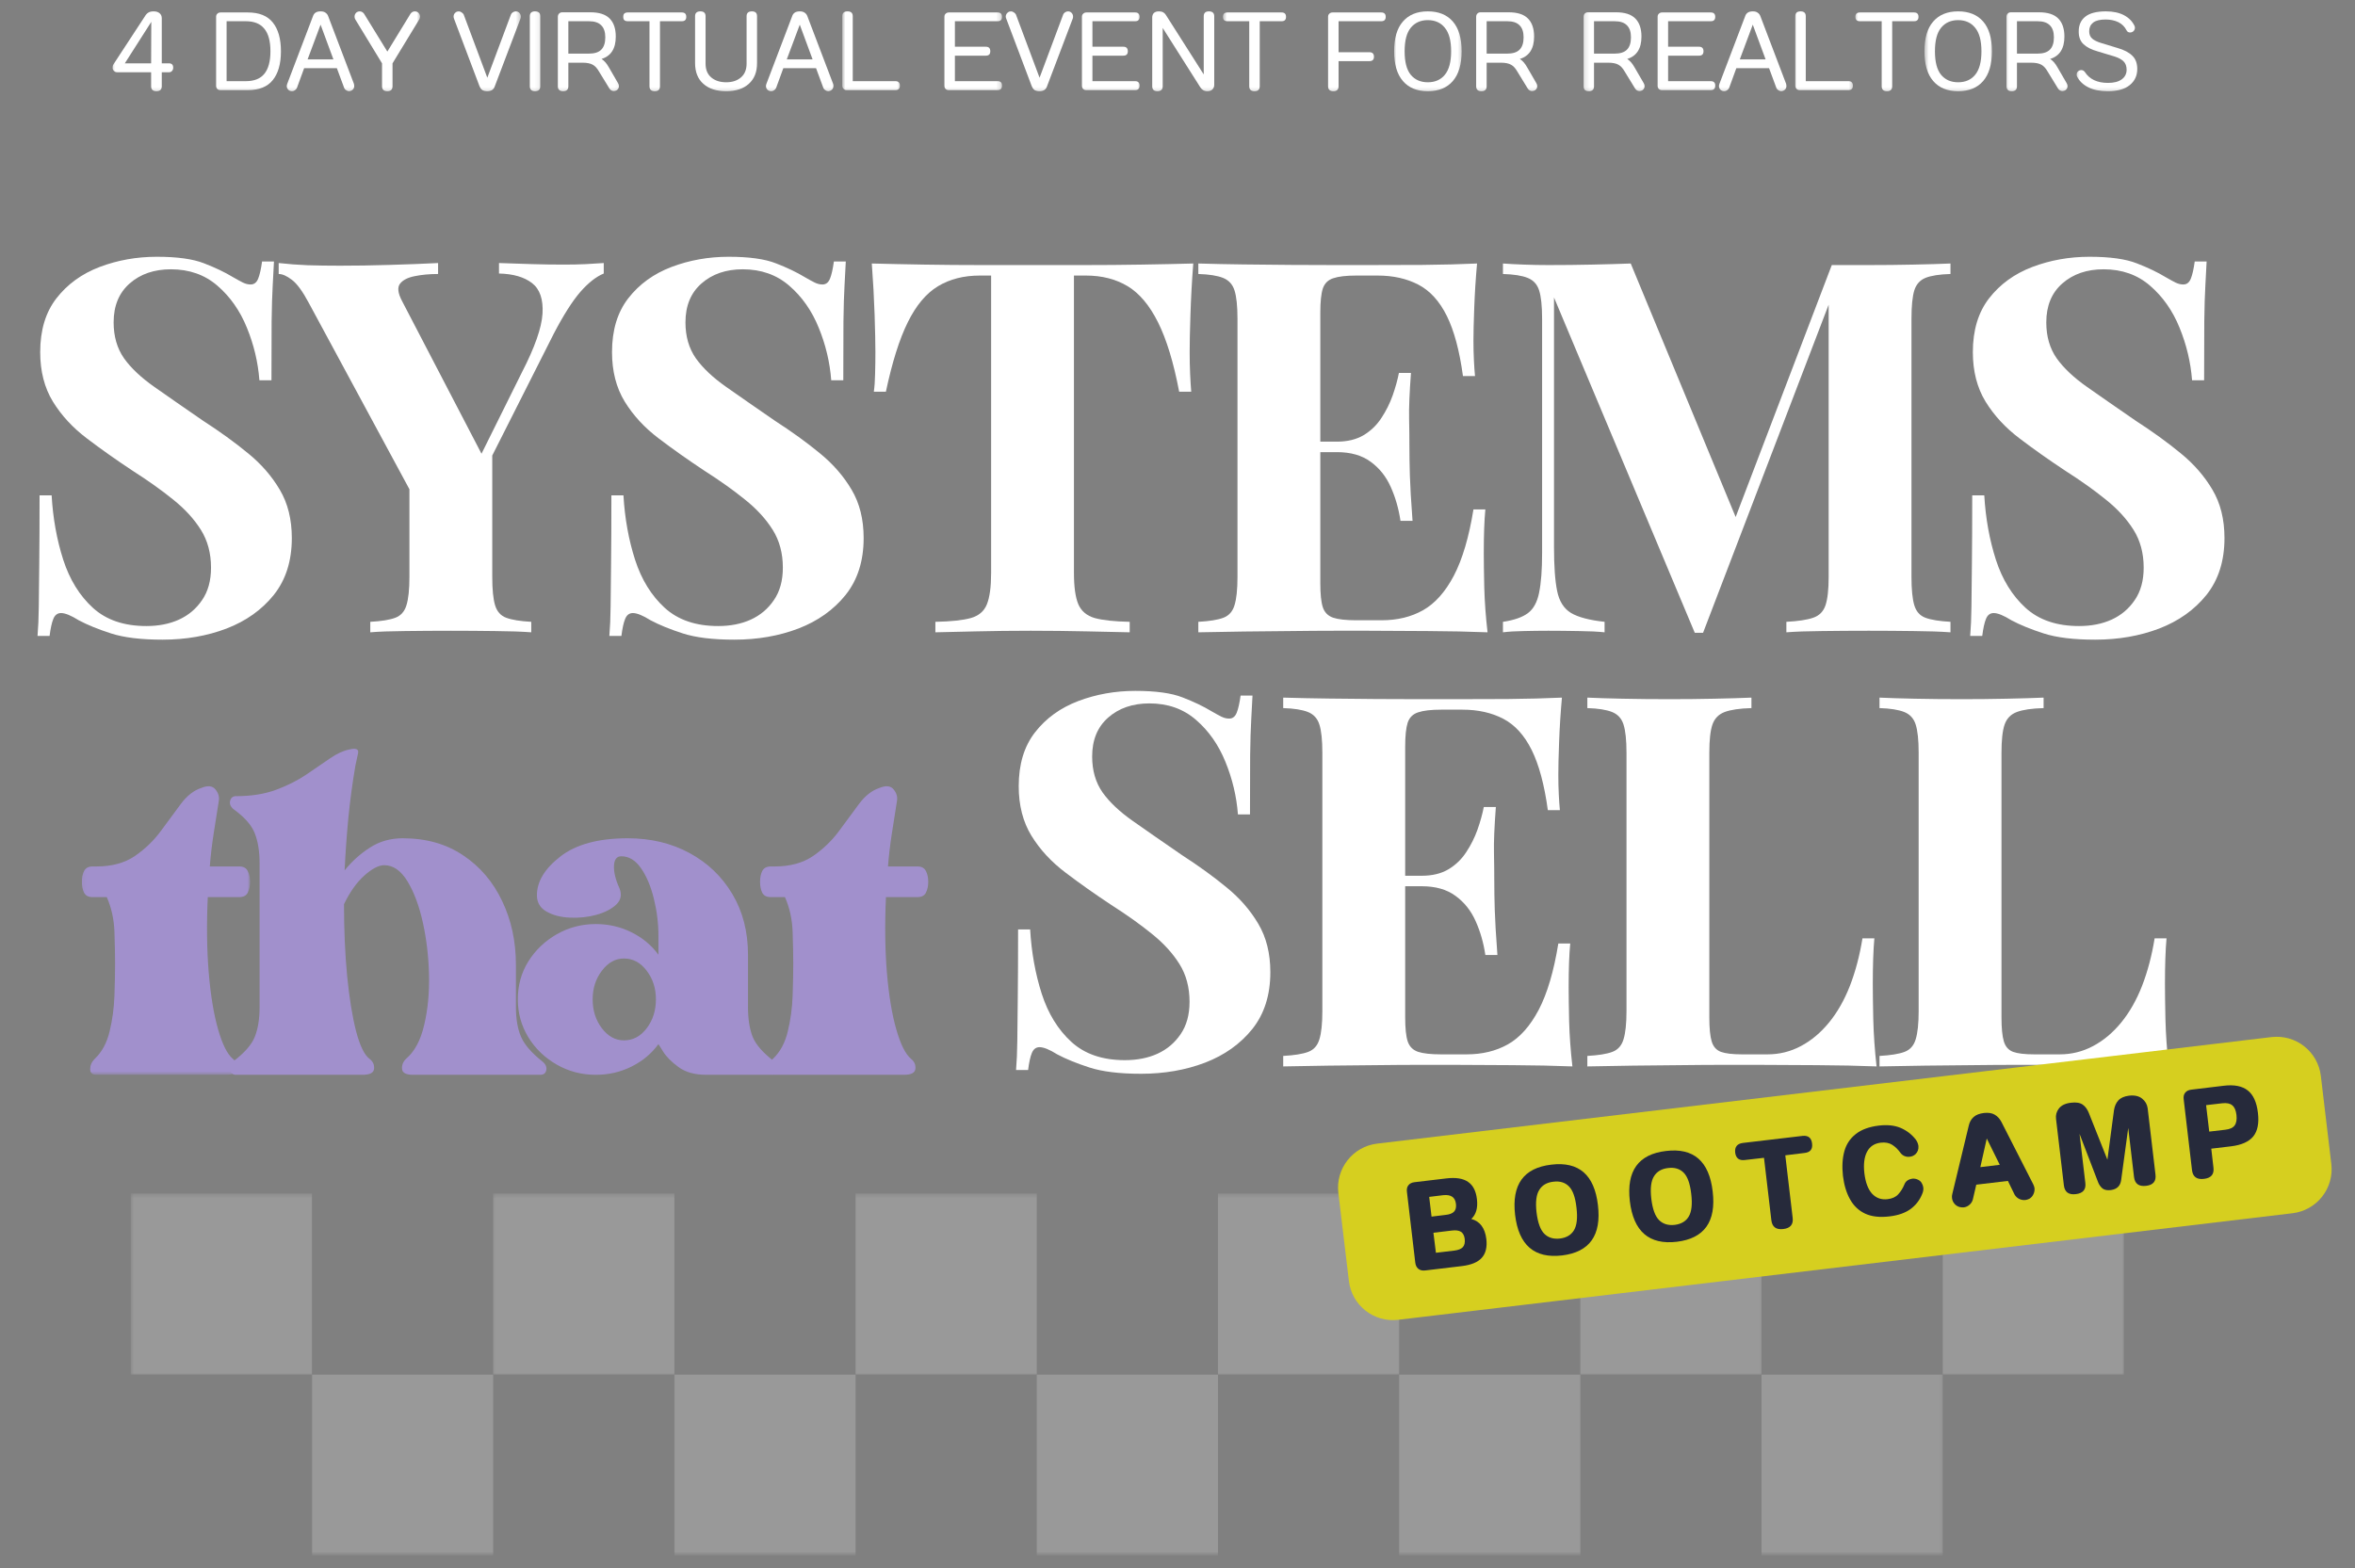 <svg xmlns="http://www.w3.org/2000/svg" width="500" height="333" viewBox="0 0 500 333" fill="none"><rect x="0" y="0" width="500" height="333" fill="#808080" stroke="none"/><g opacity="0.2"><mask id="mask0_20400_6518" style="mask-type:luminance" maskUnits="userSpaceOnUse" x="25" y="251" width="429" height="82"><path d="M453.193 251.681H25.533V332.532H453.193V251.681Z" fill="white"></path></mask><g mask="url(#mask0_20400_6518)"><mask id="mask1_20400_6518" style="mask-type:luminance" maskUnits="userSpaceOnUse" x="27" y="253" width="42" height="40"><path d="M27.662 253.46H68.088V292.107H27.662V253.46Z" fill="white"></path></mask><g mask="url(#mask1_20400_6518)"><path fill-rule="evenodd" clip-rule="evenodd" d="M27.762 253.46H66.234V291.932H27.762V253.46Z" fill="white"></path></g><mask id="mask2_20400_6518" style="mask-type:luminance" maskUnits="userSpaceOnUse" x="65" y="289" width="42" height="42"><path d="M65.959 289.979H106.384V330.055H65.959V289.979Z" fill="white"></path></mask><g mask="url(#mask2_20400_6518)"><path fill-rule="evenodd" clip-rule="evenodd" d="M66.232 291.932H104.705V330.405H66.232V291.932Z" fill="white"></path></g><mask id="mask3_20400_6518" style="mask-type:luminance" maskUnits="userSpaceOnUse" x="104" y="253" width="41" height="40"><path d="M104.256 253.46H144.681V292.107H104.256V253.46Z" fill="white"></path></mask><g mask="url(#mask3_20400_6518)"><path fill-rule="evenodd" clip-rule="evenodd" d="M104.707 253.46H143.179V291.932H104.707V253.46Z" fill="white"></path></g><mask id="mask4_20400_6518" style="mask-type:luminance" maskUnits="userSpaceOnUse" x="142" y="289" width="41" height="42"><path d="M142.555 289.979H182.98V330.055H142.555V289.979Z" fill="white"></path></mask><g mask="url(#mask4_20400_6518)"><path fill-rule="evenodd" clip-rule="evenodd" d="M143.178 291.932H181.65V330.405H143.178V291.932Z" fill="white"></path></g><mask id="mask5_20400_6518" style="mask-type:luminance" maskUnits="userSpaceOnUse" x="180" y="253" width="42" height="40"><path d="M180.854 253.46H221.279V292.107H180.854V253.46Z" fill="white"></path></mask><g mask="url(#mask5_20400_6518)"><path fill-rule="evenodd" clip-rule="evenodd" d="M181.648 253.46H220.121V291.932H181.648V253.46Z" fill="white"></path></g><mask id="mask6_20400_6518" style="mask-type:luminance" maskUnits="userSpaceOnUse" x="219" y="289" width="41" height="42"><path d="M219.148 289.979H259.574V330.055H219.148V289.979Z" fill="white"></path></mask><g mask="url(#mask6_20400_6518)"><path fill-rule="evenodd" clip-rule="evenodd" d="M220.113 291.932H258.586V330.405H220.113V291.932Z" fill="white"></path></g><mask id="mask7_20400_6518" style="mask-type:luminance" maskUnits="userSpaceOnUse" x="257" y="253" width="41" height="40"><path d="M257.447 253.46H297.873V292.107H257.447V253.46Z" fill="white"></path></mask><g mask="url(#mask7_20400_6518)"><path fill-rule="evenodd" clip-rule="evenodd" d="M258.586 253.46H297.058V291.932H258.586V253.46Z" fill="white"></path></g><mask id="mask8_20400_6518" style="mask-type:luminance" maskUnits="userSpaceOnUse" x="295" y="289" width="42" height="42"><path d="M295.746 289.979H336.172V330.055H295.746V289.979Z" fill="white"></path></mask><g mask="url(#mask8_20400_6518)"><path fill-rule="evenodd" clip-rule="evenodd" d="M297.057 291.932H335.529V330.405H297.057V291.932Z" fill="white"></path></g><mask id="mask9_20400_6518" style="mask-type:luminance" maskUnits="userSpaceOnUse" x="334" y="253" width="41" height="40"><path d="M334.043 253.46H374.468V292.107H334.043V253.46Z" fill="white"></path></mask><g mask="url(#mask9_20400_6518)"><path fill-rule="evenodd" clip-rule="evenodd" d="M335.531 253.46H374.004V291.932H335.531V253.46Z" fill="white"></path></g><mask id="mask10_20400_6518" style="mask-type:luminance" maskUnits="userSpaceOnUse" x="372" y="289" width="41" height="42"><path d="M372.342 289.979H412.767V330.055H372.342V289.979Z" fill="white"></path></mask><g mask="url(#mask10_20400_6518)"><path fill-rule="evenodd" clip-rule="evenodd" d="M374.002 291.932H412.474V330.405H374.002V291.932Z" fill="white"></path></g><mask id="mask11_20400_6518" style="mask-type:luminance" maskUnits="userSpaceOnUse" x="410" y="253" width="42" height="40"><path d="M410.639 253.46H451.064V292.107H410.639V253.46Z" fill="white"></path></mask><g mask="url(#mask11_20400_6518)"><path fill-rule="evenodd" clip-rule="evenodd" d="M412.475 253.46H450.947V291.932H412.475V253.46Z" fill="white"></path></g></g></g><mask id="mask12_20400_6518" style="mask-type:luminance" maskUnits="userSpaceOnUse" x="0" y="15" width="479" height="150"><path d="M478.723 15.511H0V164.447H478.723V15.511Z" fill="white"></path></mask><g mask="url(#mask12_20400_6518)"><path d="M33.301 54.531C37.64 54.531 40.989 54.997 43.341 55.928C45.71 56.842 47.746 57.814 49.458 58.853C50.339 59.368 51.054 59.751 51.586 60.017C52.134 60.283 52.683 60.416 53.215 60.416C53.946 60.416 54.478 60.008 54.81 59.185C55.143 58.371 55.417 57.149 55.642 55.529H58.168C58.102 56.925 58.01 58.612 57.902 60.582C57.786 62.535 57.711 65.095 57.669 68.261C57.645 71.436 57.636 75.6 57.636 80.761H55.076C54.786 76.93 53.896 73.206 52.417 69.591C50.954 65.984 48.868 63.009 46.167 60.681C43.482 58.354 40.191 57.191 36.293 57.191C32.744 57.191 29.827 58.188 27.55 60.183C25.264 62.178 24.126 64.937 24.126 68.461C24.126 71.436 24.857 73.971 26.32 76.074C27.799 78.16 29.96 80.196 32.803 82.191C35.637 84.186 39.086 86.579 43.142 89.372C46.682 91.657 49.857 93.951 52.65 96.253C55.459 98.539 57.711 101.124 59.398 103.999C61.102 106.858 61.958 110.283 61.958 114.272C61.958 119.126 60.678 123.148 58.135 126.34C55.583 129.515 52.234 131.892 48.095 133.487C43.973 135.058 39.435 135.848 34.498 135.848C29.927 135.848 26.287 135.399 23.561 134.518C20.834 133.637 18.549 132.706 16.712 131.725C15.091 130.711 13.836 130.196 12.956 130.196C12.199 130.196 11.659 130.612 11.326 131.426C10.994 132.224 10.728 133.437 10.529 135.05H7.969C8.118 133.28 8.21 131.218 8.235 128.866C8.276 126.523 8.31 123.447 8.334 119.658C8.376 115.851 8.401 111.031 8.401 105.196H10.961C11.243 110.075 12.066 114.629 13.421 118.86C14.792 123.098 16.895 126.506 19.737 129.099C22.572 131.675 26.353 132.955 31.074 132.955C33.667 132.955 35.969 132.507 37.989 131.592C40.025 130.662 41.662 129.282 42.909 127.437C44.172 125.6 44.804 123.306 44.804 120.555C44.804 117.48 44.081 114.796 42.643 112.51C41.197 110.208 39.235 108.072 36.759 106.094C34.298 104.099 31.448 102.071 28.215 100.01C24.732 97.708 21.483 95.414 18.474 93.128C15.457 90.851 13.039 88.233 11.227 85.283C9.432 82.34 8.534 78.833 8.534 74.777C8.534 70.123 9.681 66.317 11.991 63.341C14.319 60.349 17.377 58.138 21.167 56.692C24.973 55.254 29.021 54.531 33.301 54.531Z" fill="white"></path><path d="M128.184 55.861V58.088C126.563 58.753 124.901 60.066 123.197 62.011C121.51 63.964 119.623 66.931 117.546 70.921L96.668 112.277H91.448L65.584 64.371C64.254 61.87 63.041 60.216 61.961 59.418C60.897 58.603 59.966 58.188 59.168 58.188V55.861C61.163 56.085 63.199 56.243 65.285 56.326C67.388 56.393 69.69 56.426 72.2 56.426C75.458 56.426 78.957 56.376 82.705 56.26C86.47 56.152 89.903 56.019 93.011 55.861V58.188C91.166 58.188 89.504 58.346 88.024 58.653C86.562 58.944 85.531 59.476 84.933 60.249C84.334 61.03 84.475 62.26 85.365 63.939L102.851 97.55L99.427 102.004L110.797 79.099C113.54 73.78 115.002 69.616 115.185 66.599C115.36 63.565 114.62 61.404 112.958 60.116C111.296 58.836 108.952 58.155 105.943 58.088V55.861C108.445 55.927 110.805 56.01 113.024 56.094C115.235 56.16 117.487 56.193 119.773 56.193C121.385 56.193 122.915 56.16 124.361 56.094C125.799 56.01 127.07 55.927 128.184 55.861ZM104.514 94.79V122.55C104.514 125.209 104.713 127.204 105.112 128.534C105.511 129.863 106.292 130.753 107.472 131.193C108.669 131.642 110.44 131.925 112.792 132.058V134.285C110.797 134.135 108.237 134.044 105.112 134.019C101.987 133.978 98.87 133.953 95.77 133.953C92.313 133.953 89.03 133.978 85.93 134.019C82.822 134.044 80.386 134.135 78.616 134.285V132.058C80.985 131.925 82.755 131.642 83.935 131.193C85.107 130.753 85.897 129.863 86.296 128.534C86.711 127.204 86.927 125.209 86.927 122.55V99.877L96.535 106.758L104.514 94.79Z" fill="white"></path><path d="M154.707 54.531C159.046 54.531 162.395 54.997 164.747 55.928C167.116 56.842 169.152 57.814 170.864 58.853C171.745 59.368 172.46 59.751 172.992 60.017C173.541 60.283 174.089 60.416 174.621 60.416C175.352 60.416 175.884 60.008 176.217 59.185C176.549 58.371 176.823 57.149 177.048 55.529H179.574C179.508 56.925 179.417 58.612 179.308 60.582C179.192 62.535 179.117 65.095 179.076 68.261C179.051 71.436 179.043 75.6 179.043 80.761H176.483C176.192 76.93 175.303 73.206 173.823 69.591C172.36 65.984 170.274 63.009 167.573 60.681C164.889 58.354 161.597 57.191 157.699 57.191C154.151 57.191 151.233 58.188 148.956 60.183C146.671 62.178 145.532 64.937 145.532 68.461C145.532 71.436 146.263 73.971 147.726 76.074C149.205 78.16 151.366 80.196 154.209 82.191C157.043 84.186 160.492 86.579 164.548 89.372C168.088 91.657 171.263 93.951 174.056 96.253C176.865 98.539 179.117 101.124 180.805 103.999C182.508 106.858 183.364 110.283 183.364 114.272C183.364 119.126 182.084 123.148 179.541 126.34C176.99 129.515 173.64 131.892 169.501 133.487C165.379 135.058 160.841 135.848 155.904 135.848C151.333 135.848 147.693 135.399 144.967 134.518C142.241 133.637 139.955 132.706 138.118 131.725C136.498 130.711 135.243 130.196 134.362 130.196C133.605 130.196 133.065 130.612 132.733 131.426C132.4 132.224 132.134 133.437 131.935 135.05H129.375C129.525 133.28 129.616 131.218 129.641 128.866C129.683 126.523 129.716 123.447 129.741 119.658C129.782 115.851 129.807 111.031 129.807 105.196H132.367C132.65 110.075 133.472 114.629 134.827 118.86C136.198 123.098 138.301 126.506 141.144 129.099C143.978 131.675 147.759 132.955 152.48 132.955C155.073 132.955 157.375 132.507 159.395 131.592C161.431 130.662 163.068 129.282 164.315 127.437C165.578 125.6 166.21 123.306 166.21 120.555C166.21 117.48 165.487 114.796 164.049 112.51C162.603 110.208 160.642 108.072 158.165 106.094C155.705 104.099 152.854 102.071 149.621 100.01C146.139 97.708 142.889 95.414 139.88 93.128C136.863 90.851 134.445 88.233 132.633 85.283C130.838 82.34 129.94 78.833 129.94 74.777C129.94 70.123 131.087 66.317 133.398 63.341C135.725 60.349 138.783 58.138 142.573 56.692C146.38 55.254 150.427 54.531 154.707 54.531Z" fill="white"></path><path d="M253.347 55.96C253.056 59.734 252.857 63.357 252.749 66.832C252.632 70.289 252.582 72.94 252.582 74.777C252.582 76.398 252.616 77.952 252.682 79.431C252.749 80.894 252.823 82.149 252.915 83.188H250.355C249.175 76.988 247.679 72.076 245.867 68.46C244.072 64.853 241.919 62.294 239.417 60.781C236.908 59.277 233.965 58.52 230.574 58.52H228.015V121.685C228.015 124.636 228.322 126.855 228.945 128.334C229.585 129.797 230.749 130.778 232.436 131.26C234.14 131.725 236.608 131.991 239.85 132.057V134.285C237.564 134.218 234.514 134.152 230.707 134.085C226.917 134.002 222.961 133.952 218.839 133.952C214.783 133.952 210.943 134.002 207.336 134.085C203.721 134.152 200.804 134.218 198.593 134.285V132.057C201.918 131.991 204.419 131.725 206.106 131.26C207.81 130.778 208.949 129.797 209.531 128.334C210.129 126.855 210.428 124.636 210.428 121.685V58.52H208.001C204.61 58.52 201.66 59.277 199.158 60.781C196.648 62.294 194.512 64.837 192.742 68.427C190.963 72.001 189.418 76.921 188.088 83.188H185.528C185.677 82.149 185.769 80.894 185.794 79.431C185.835 77.952 185.86 76.398 185.86 74.777C185.86 72.94 185.802 70.289 185.694 66.832C185.578 63.357 185.378 59.734 185.096 55.96C188.487 56.052 192.185 56.127 196.199 56.193C200.23 56.26 204.278 56.293 208.334 56.293C212.39 56.293 216.03 56.293 219.271 56.293C222.596 56.293 226.261 56.293 230.275 56.293C234.306 56.293 238.354 56.26 242.41 56.193C246.465 56.127 250.106 56.052 253.347 55.96Z" fill="white"></path><path d="M313.599 55.96C313.308 59.218 313.109 62.368 313.001 65.402C312.885 68.419 312.835 70.738 312.835 72.35C312.835 73.813 312.868 75.209 312.934 76.539C313.001 77.869 313.076 78.982 313.167 79.863H310.607C309.876 74.478 308.729 70.222 307.183 67.097C305.629 63.956 303.609 61.737 301.133 60.449C298.672 59.169 295.789 58.52 292.489 58.52H287.934C285.807 58.52 284.186 58.711 283.081 59.085C281.967 59.443 281.227 60.174 280.853 61.28C280.496 62.393 280.321 64.089 280.321 66.366V123.879C280.321 126.165 280.496 127.86 280.853 128.966C281.227 130.079 281.967 130.819 283.081 131.193C284.186 131.551 285.807 131.725 287.934 131.725H293.353C296.678 131.725 299.603 131.019 302.13 129.597C304.673 128.16 306.859 125.708 308.679 122.25C310.491 118.776 311.879 114.089 312.835 108.188H315.361C315.137 110.54 315.029 113.632 315.029 117.463C315.029 119.175 315.062 121.577 315.129 124.677C315.212 127.761 315.444 130.96 315.827 134.285C312.053 134.135 307.815 134.044 303.094 134.019C298.373 133.977 294.168 133.952 290.494 133.952C288.649 133.952 286.289 133.952 283.413 133.952C280.529 133.952 277.429 133.977 274.105 134.019C270.797 134.044 267.456 134.077 264.065 134.119C260.674 134.169 257.457 134.218 254.424 134.285V132.057C256.793 131.925 258.563 131.642 259.743 131.193C260.915 130.753 261.704 129.863 262.103 128.534C262.519 127.204 262.735 125.209 262.735 122.55V67.696C262.735 64.97 262.519 62.967 262.103 61.678C261.704 60.399 260.89 59.509 259.676 59.019C258.455 58.537 256.701 58.254 254.424 58.188V55.96C257.457 56.052 260.674 56.118 264.065 56.16C267.456 56.185 270.797 56.218 274.105 56.26C277.429 56.285 280.529 56.293 283.413 56.293C286.289 56.293 288.649 56.293 290.494 56.293C293.885 56.293 297.725 56.285 302.03 56.26C306.352 56.218 310.208 56.118 313.599 55.96ZM296.345 93.793C296.345 93.793 296.345 94.175 296.345 94.923C296.345 95.655 296.345 96.02 296.345 96.02H276.997C276.997 96.02 276.997 95.655 276.997 94.923C276.997 94.175 276.997 93.793 276.997 93.793H296.345ZM299.57 79.198C299.254 83.412 299.121 86.629 299.171 88.839C299.213 91.034 299.238 93.061 299.238 94.923C299.238 96.768 299.271 98.796 299.337 101.007C299.404 103.201 299.587 106.409 299.903 110.615H297.343C296.96 108.047 296.279 105.653 295.282 103.434C294.301 101.223 292.888 99.436 291.026 98.081C289.181 96.71 286.788 96.02 283.845 96.02V93.793C286.056 93.793 287.943 93.344 289.497 92.43C291.043 91.499 292.306 90.286 293.287 88.773C294.284 87.269 295.082 85.673 295.68 83.986C296.279 82.282 296.719 80.686 297.01 79.198H299.57Z" fill="white"></path><path d="M414.113 55.96V58.188C411.761 58.254 409.991 58.537 408.794 59.019C407.614 59.509 406.832 60.399 406.433 61.678C406.034 62.967 405.835 64.97 405.835 67.696V122.55C405.835 125.209 406.034 127.204 406.433 128.534C406.832 129.863 407.614 130.753 408.794 131.193C409.991 131.642 411.761 131.925 414.113 132.057V134.285C412.052 134.135 409.442 134.044 406.3 134.019C403.175 133.977 399.992 133.952 396.759 133.952C393.21 133.952 389.886 133.977 386.786 134.019C383.702 134.044 381.201 134.135 379.272 134.285V132.057C381.774 131.925 383.669 131.642 384.957 131.193C386.262 130.753 387.135 129.863 387.584 128.534C388.024 127.204 388.249 125.209 388.249 122.55V62.709H389.013L361.586 134.385H359.824L329.937 63.175V116.133C329.937 120.189 330.153 123.314 330.602 125.508C331.043 127.686 332.015 129.232 333.528 130.163C335.057 131.077 337.434 131.708 340.675 132.057V134.285C339.279 134.135 337.434 134.044 335.157 134.019C332.871 133.977 330.735 133.952 328.741 133.952C327.028 133.952 325.291 133.977 323.521 134.019C321.767 134.044 320.296 134.135 319.1 134.285V132.057C321.468 131.708 323.239 131.085 324.419 130.196C325.591 129.315 326.38 127.86 326.779 125.841C327.195 123.805 327.411 121.012 327.411 117.463V67.696C327.411 64.97 327.195 62.967 326.779 61.678C326.38 60.399 325.566 59.509 324.352 59.019C323.155 58.537 321.402 58.254 319.1 58.188V55.96C320.296 56.052 321.767 56.127 323.521 56.193C325.291 56.26 327.028 56.293 328.741 56.293C331.907 56.293 335.024 56.26 338.082 56.193C341.141 56.127 343.85 56.052 346.227 55.96L369.432 112.044L366.673 114.604L388.913 56.293C390.152 56.293 391.44 56.293 392.77 56.293C394.1 56.293 395.429 56.293 396.759 56.293C399.992 56.293 403.175 56.26 406.3 56.193C409.442 56.127 412.052 56.052 414.113 55.96Z" fill="white"></path><path d="M443.631 54.531C447.97 54.531 451.319 54.997 453.671 55.928C456.04 56.842 458.076 57.814 459.788 58.853C460.669 59.368 461.384 59.751 461.916 60.017C462.464 60.283 463.013 60.416 463.545 60.416C464.276 60.416 464.808 60.008 465.141 59.185C465.473 58.371 465.747 57.149 465.972 55.529H468.498C468.432 56.925 468.34 58.612 468.232 60.582C468.116 62.535 468.041 65.095 468 68.261C467.975 71.436 467.966 75.6 467.966 80.761H465.407C465.116 76.93 464.226 73.206 462.747 69.591C461.284 65.984 459.198 63.009 456.497 60.681C453.812 58.354 450.521 57.191 446.623 57.191C443.074 57.191 440.157 58.188 437.88 60.183C435.594 62.178 434.456 64.937 434.456 68.461C434.456 71.436 435.187 73.971 436.65 76.074C438.129 78.16 440.29 80.196 443.133 82.191C445.967 84.186 449.416 86.579 453.472 89.372C457.012 91.657 460.187 93.951 462.98 96.253C465.789 98.539 468.041 101.124 469.728 103.999C471.432 106.858 472.288 110.283 472.288 114.272C472.288 119.126 471.008 123.148 468.465 126.34C465.914 129.515 462.564 131.892 458.425 133.487C454.303 135.058 449.765 135.848 444.828 135.848C440.257 135.848 436.617 135.399 433.891 134.518C431.165 133.637 428.879 132.706 427.042 131.725C425.421 130.711 424.167 130.196 423.286 130.196C422.529 130.196 421.989 130.612 421.657 131.426C421.324 132.224 421.058 133.437 420.859 135.05H418.299C418.448 133.28 418.54 131.218 418.565 128.866C418.606 126.523 418.64 123.447 418.665 119.658C418.706 115.851 418.731 111.031 418.731 105.196H421.291C421.573 110.075 422.396 114.629 423.751 118.86C425.122 123.098 427.225 126.506 430.067 129.099C432.902 131.675 436.683 132.955 441.404 132.955C443.997 132.955 446.299 132.507 448.319 131.592C450.355 130.662 451.992 129.282 453.239 127.437C454.502 125.6 455.134 123.306 455.134 120.555C455.134 117.48 454.411 114.796 452.973 112.51C451.527 110.208 449.565 108.072 447.089 106.094C444.629 104.099 441.778 102.071 438.545 100.01C435.062 97.708 431.813 95.414 428.804 93.128C425.787 90.851 423.369 88.233 421.557 85.283C419.762 82.34 418.864 78.833 418.864 74.777C418.864 70.123 420.011 66.317 422.321 63.341C424.649 60.349 427.707 58.138 431.497 56.692C435.303 55.254 439.351 54.531 443.631 54.531Z" fill="white"></path></g><mask id="mask13_20400_6518" style="mask-type:luminance" maskUnits="userSpaceOnUse" x="17" y="138" width="186" height="135"><path d="M202.128 138.915H17.021V272.957H202.128V138.915Z" fill="white"></path></mask><g mask="url(#mask13_20400_6518)"><mask id="mask14_20400_6518" style="mask-type:luminance" maskUnits="userSpaceOnUse" x="17" y="164" width="37" height="65"><path d="M17.107 164.447H53.194V228.277H17.107V164.447Z" fill="white"></path></mask><g mask="url(#mask14_20400_6518)"><path d="M50.762 184.009C51.668 184.009 52.275 184.333 52.591 184.973C52.923 185.596 53.09 186.361 53.09 187.267C53.09 188.181 52.923 188.954 52.591 189.594C52.275 190.217 51.668 190.525 50.762 190.525H44.114C43.847 196.31 43.914 201.654 44.313 206.549C44.728 211.428 45.393 215.45 46.308 218.617C47.214 221.792 48.252 223.869 49.433 224.867C50.139 225.424 50.447 226.13 50.364 226.994C50.272 227.842 49.466 228.258 47.937 228.258H20.51C19.596 228.258 19.147 227.859 19.147 227.061C19.147 226.246 19.463 225.515 20.111 224.867C21.64 223.429 22.687 221.492 23.269 219.049C23.867 216.589 24.208 214.054 24.3 211.436C24.383 208.826 24.433 206.565 24.433 204.654C24.433 202.842 24.383 200.598 24.3 197.938C24.208 195.262 23.668 192.786 22.671 190.525H19.679C18.789 190.525 18.183 190.217 17.85 189.594C17.534 188.954 17.385 188.181 17.385 187.267C17.385 186.361 17.534 185.596 17.85 184.973C18.183 184.333 18.789 184.009 19.679 184.009H20.51C23.768 184.009 26.477 183.269 28.655 181.782C30.824 180.277 32.652 178.515 34.14 176.496C35.644 174.459 37.049 172.556 38.362 170.778C39.667 169.007 41.138 167.852 42.784 167.32C44.13 166.772 45.119 166.88 45.742 167.653C46.382 168.434 46.615 169.273 46.441 170.179C46.058 172.531 45.693 174.858 45.343 177.161C44.986 179.471 44.72 181.748 44.546 184.009H50.762Z" fill="#A190CC"></path></g><path d="M115.124 225.4C115.83 225.956 116.121 226.58 115.988 227.261C115.855 227.926 115.423 228.259 114.691 228.259H87.697C86.234 228.259 85.453 227.86 85.37 227.062C85.278 226.247 85.552 225.516 86.201 224.868C88.013 223.338 89.301 220.945 90.057 217.687C90.83 214.429 91.171 210.888 91.088 207.049C90.996 203.192 90.564 199.502 89.791 195.978C89.01 192.438 87.929 189.512 86.533 187.201C85.137 184.899 83.483 183.744 81.58 183.744C80.4 183.744 78.995 184.475 77.358 185.938C75.737 187.384 74.299 189.412 73.036 192.022C73.036 197.457 73.252 202.527 73.701 207.248C74.166 211.952 74.798 215.858 75.596 218.983C76.41 222.092 77.366 224.053 78.455 224.868C79.186 225.425 79.502 226.131 79.419 226.995C79.327 227.843 78.504 228.259 76.959 228.259H50.097C49.449 228.259 49.041 227.926 48.867 227.261C48.692 226.58 48.908 225.956 49.532 225.4C51.901 223.604 53.421 221.876 54.086 220.213C54.768 218.535 55.117 216.415 55.117 213.864V183.345C55.117 180.802 54.768 178.674 54.086 176.962C53.421 175.233 51.901 173.521 49.532 171.809C48.908 171.261 48.692 170.671 48.867 170.047C49.041 169.407 49.449 169.083 50.097 169.083C53.355 169.083 56.197 168.634 58.641 167.72C61.076 166.814 63.229 165.725 65.09 164.462C66.952 163.199 68.598 162.069 70.044 161.071C71.482 160.074 72.845 159.442 74.133 159.176C75.571 158.827 76.202 159.076 76.028 159.941C75.845 160.789 75.662 161.661 75.463 162.567C74.839 166.183 74.341 169.873 73.967 173.638C73.609 177.386 73.343 181.118 73.169 184.841C74.698 182.938 76.477 181.334 78.521 180.021C80.557 178.691 82.885 178.026 85.502 178.026C90.489 178.026 94.761 179.239 98.335 181.65C101.925 184.043 104.685 187.285 106.613 191.357C108.558 195.413 109.538 199.934 109.538 204.921V213.864C109.538 216.415 109.904 218.535 110.635 220.213C111.367 221.876 112.863 223.604 115.124 225.4Z" fill="#A190CC"></path><path d="M164.361 225.4C165.092 225.956 165.367 226.58 165.192 227.261C165.009 227.926 164.56 228.259 163.829 228.259H149.966C147.523 228.259 145.561 227.718 144.082 226.63C142.594 225.549 141.505 224.46 140.824 223.372C140.134 222.291 139.793 221.743 139.793 221.743C138.347 223.737 136.452 225.325 134.108 226.497C131.756 227.677 129.221 228.259 126.495 228.259C123.503 228.259 120.744 227.544 118.217 226.098C115.691 224.66 113.671 222.723 112.167 220.28C110.679 217.82 109.939 215.144 109.939 212.235C109.939 209.268 110.679 206.583 112.167 204.189C113.671 201.779 115.691 199.851 118.217 198.405C120.744 196.967 123.503 196.244 126.495 196.244C129.221 196.244 131.756 196.834 134.108 198.006C136.452 199.186 138.347 200.765 139.793 202.76V198.671C139.793 196.061 139.469 193.468 138.829 190.892C138.206 188.298 137.308 186.154 136.136 184.442C134.956 182.713 133.551 181.849 131.914 181.849C130.933 181.849 130.418 182.531 130.352 183.877C130.302 185.232 130.692 186.819 131.515 188.631C132.064 189.986 131.848 191.141 130.85 192.088C129.853 193.044 128.44 193.776 126.628 194.283C124.833 194.773 122.955 194.972 121.01 194.881C119.057 194.798 117.395 194.366 116.023 193.584C114.669 192.811 113.995 191.656 113.995 190.127C113.995 187.226 115.641 184.492 118.949 181.916C122.273 179.322 127.044 178.026 133.277 178.026C138.172 178.026 142.536 179.073 146.376 181.151C150.232 183.237 153.266 186.138 155.485 189.861C157.695 193.568 158.809 197.865 158.809 202.76V213.864C158.809 216.415 159.142 218.535 159.806 220.213C160.488 221.876 162.009 223.604 164.361 225.4ZM132.479 220.945C134.383 220.945 135.987 220.097 137.3 218.385C138.605 216.656 139.261 214.612 139.261 212.235C139.261 209.891 138.605 207.863 137.3 206.151C135.987 204.422 134.383 203.558 132.479 203.558C130.659 203.558 129.097 204.422 127.792 206.151C126.479 207.863 125.83 209.891 125.83 212.235C125.83 214.612 126.479 216.656 127.792 218.385C129.097 220.097 130.659 220.945 132.479 220.945Z" fill="#A190CC"></path><path d="M194.751 184.009C195.657 184.009 196.263 184.333 196.579 184.973C196.912 185.596 197.078 186.361 197.078 187.267C197.078 188.181 196.912 188.954 196.579 189.594C196.263 190.217 195.657 190.525 194.751 190.525H188.102C187.836 196.31 187.902 201.654 188.301 206.549C188.717 211.428 189.382 215.45 190.296 218.617C191.202 221.792 192.241 223.869 193.421 224.867C194.127 225.424 194.435 226.13 194.352 226.994C194.26 227.842 193.454 228.258 191.925 228.258H164.498C163.584 228.258 163.135 227.859 163.135 227.061C163.135 226.246 163.451 225.515 164.099 224.867C165.628 223.429 166.676 221.492 167.257 219.049C167.856 216.589 168.197 214.054 168.288 211.436C168.371 208.826 168.421 206.565 168.421 204.654C168.421 202.842 168.371 200.598 168.288 197.938C168.197 195.262 167.656 192.786 166.659 190.525H163.667C162.778 190.525 162.171 190.217 161.838 189.594C161.523 188.954 161.373 188.181 161.373 187.267C161.373 186.361 161.523 185.596 161.838 184.973C162.171 184.333 162.778 184.009 163.667 184.009H164.498C167.756 184.009 170.465 183.269 172.643 181.782C174.812 180.277 176.641 178.515 178.128 176.496C179.633 174.459 181.037 172.556 182.35 170.778C183.655 169.007 185.126 167.852 186.772 167.32C188.118 166.772 189.107 166.88 189.731 167.653C190.371 168.434 190.603 169.273 190.429 170.179C190.047 172.531 189.681 174.858 189.332 177.161C188.974 179.471 188.708 181.748 188.534 184.009H194.751Z" fill="#A190CC"></path></g><mask id="mask15_20400_6518" style="mask-type:luminance" maskUnits="userSpaceOnUse" x="208" y="109" width="258" height="150"><path d="M465.958 109.127H208.512V258.064H465.958V109.127Z" fill="white"></path></mask><g mask="url(#mask15_20400_6518)"><path d="M241.055 146.724C245.394 146.724 248.743 147.189 251.095 148.12C253.464 149.034 255.5 150.007 257.212 151.045C258.093 151.561 258.808 151.943 259.34 152.209C259.888 152.475 260.437 152.608 260.969 152.608C261.7 152.608 262.232 152.201 262.564 151.378C262.897 150.563 263.171 149.342 263.396 147.721H265.922C265.856 149.117 265.764 150.804 265.656 152.774C265.54 154.727 265.465 157.287 265.423 160.454C265.399 163.629 265.39 167.792 265.39 172.954H262.83C262.539 169.122 261.65 165.399 260.171 161.783C258.708 158.176 256.622 155.201 253.921 152.874C251.236 150.547 247.945 149.383 244.047 149.383C240.498 149.383 237.581 150.381 235.304 152.375C233.018 154.37 231.88 157.129 231.88 160.653C231.88 163.629 232.611 166.163 234.074 168.266C235.553 170.352 237.714 172.389 240.556 174.383C243.391 176.378 246.84 178.771 250.896 181.564C254.436 183.85 257.611 186.143 260.403 188.446C263.213 190.731 265.465 193.316 267.152 196.192C268.856 199.051 269.712 202.475 269.712 206.464C269.712 211.318 268.432 215.341 265.889 218.532C263.337 221.707 259.988 224.084 255.849 225.68C251.727 227.251 247.189 228.04 242.252 228.04C237.681 228.04 234.04 227.591 231.314 226.71C228.588 225.829 226.303 224.898 224.466 223.918C222.845 222.904 221.59 222.388 220.709 222.388C219.953 222.388 219.413 222.804 219.08 223.619C218.748 224.416 218.482 225.63 218.282 227.242H215.723C215.872 225.472 215.964 223.411 215.989 221.059C216.03 218.715 216.063 215.64 216.088 211.85C216.13 208.043 216.155 203.223 216.155 197.389H218.715C218.997 202.267 219.82 206.822 221.175 211.052C222.546 215.291 224.649 218.698 227.491 221.291C230.325 223.868 234.107 225.148 238.828 225.148C241.421 225.148 243.723 224.699 245.743 223.785C247.779 222.854 249.416 221.474 250.663 219.629C251.926 217.792 252.558 215.499 252.558 212.748C252.558 209.672 251.835 206.988 250.397 204.702C248.951 202.4 246.989 200.264 244.513 198.286C242.052 196.291 239.202 194.264 235.969 192.202C232.486 189.9 229.237 187.606 226.228 185.321C223.211 183.043 220.792 180.425 218.981 177.475C217.185 174.533 216.288 171.025 216.288 166.97C216.288 162.315 217.435 158.509 219.745 155.533C222.072 152.541 225.131 150.331 228.921 148.885C232.727 147.447 236.775 146.724 241.055 146.724Z" fill="white"></path><path d="M331.619 148.153C331.328 151.411 331.129 154.561 331.02 157.594C330.904 160.611 330.854 162.93 330.854 164.542C330.854 166.005 330.887 167.401 330.954 168.731C331.02 170.061 331.095 171.175 331.187 172.056H328.627C327.895 166.67 326.749 162.415 325.203 159.29C323.648 156.148 321.629 153.929 319.152 152.641C316.692 151.361 313.808 150.713 310.509 150.713H305.954C303.826 150.713 302.206 150.904 301.1 151.278C299.987 151.635 299.247 152.367 298.873 153.472C298.515 154.586 298.341 156.281 298.341 158.558V216.072C298.341 218.357 298.515 220.053 298.873 221.158C299.247 222.272 299.987 223.012 301.1 223.386C302.206 223.743 303.826 223.917 305.954 223.917H311.373C314.697 223.917 317.623 223.211 320.149 221.79C322.693 220.352 324.879 217.9 326.699 214.443C328.51 210.969 329.898 206.281 330.854 200.38H333.381C333.156 202.732 333.048 205.824 333.048 209.655C333.048 211.368 333.082 213.769 333.148 216.87C333.231 219.953 333.464 223.153 333.846 226.477C330.073 226.328 325.834 226.236 321.114 226.211C316.393 226.17 312.187 226.145 308.514 226.145C306.669 226.145 304.308 226.145 301.433 226.145C298.549 226.145 295.449 226.17 292.124 226.211C288.816 226.236 285.475 226.269 282.084 226.311C278.693 226.361 275.477 226.411 272.443 226.477V224.25C274.812 224.117 276.582 223.834 277.763 223.386C278.934 222.945 279.724 222.056 280.123 220.726C280.538 219.396 280.755 217.401 280.755 214.742V159.888C280.755 157.162 280.538 155.159 280.123 153.871C279.724 152.591 278.909 151.702 277.696 151.211C276.474 150.729 274.721 150.447 272.443 150.38V148.153C275.477 148.244 278.693 148.311 282.084 148.352C285.475 148.377 288.816 148.41 292.124 148.452C295.449 148.477 298.549 148.485 301.433 148.485C304.308 148.485 306.669 148.485 308.514 148.485C311.905 148.485 315.745 148.477 320.05 148.452C324.372 148.41 328.228 148.311 331.619 148.153ZM314.365 185.985C314.365 185.985 314.365 186.368 314.365 187.116C314.365 187.847 314.365 188.213 314.365 188.213H295.016C295.016 188.213 295.016 187.847 295.016 187.116C295.016 186.368 295.016 185.985 295.016 185.985H314.365ZM317.59 171.391C317.274 175.605 317.141 178.821 317.191 181.032C317.232 183.226 317.257 185.254 317.257 187.116C317.257 188.961 317.29 190.989 317.357 193.199C317.423 195.394 317.606 198.602 317.922 202.807H315.362C314.98 200.239 314.298 197.845 313.301 195.626C312.32 193.415 310.907 191.629 309.046 190.274C307.201 188.902 304.807 188.213 301.865 188.213V185.985C304.076 185.985 305.962 185.536 307.516 184.622C309.062 183.691 310.326 182.478 311.306 180.965C312.304 179.461 313.102 177.865 313.7 176.178C314.298 174.474 314.739 172.879 315.03 171.391H317.59Z" fill="white"></path><path d="M371.856 148.153V150.38C369.346 150.447 367.451 150.729 366.171 151.211C364.883 151.702 364.019 152.591 363.578 153.871C363.129 155.159 362.913 157.162 362.913 159.888V216.072C362.913 218.357 363.079 220.053 363.412 221.158C363.744 222.272 364.393 223.012 365.373 223.386C366.371 223.743 367.867 223.917 369.861 223.917H375.28C377.782 223.917 380.142 223.336 382.361 222.155C384.572 220.984 386.567 219.313 388.345 217.136C390.116 214.966 391.587 212.373 392.767 209.356C393.939 206.323 394.828 202.965 395.427 199.283H397.953C397.729 201.793 397.621 205.026 397.621 208.991C397.621 210.703 397.654 213.179 397.72 216.437C397.803 219.679 398.036 223.02 398.419 226.477C394.645 226.328 390.407 226.236 385.686 226.211C380.965 226.17 376.76 226.145 373.086 226.145C371.241 226.145 368.881 226.145 366.005 226.145C363.121 226.145 360.021 226.17 356.696 226.211C353.389 226.236 350.048 226.269 346.657 226.311C343.266 226.361 340.049 226.411 337.016 226.477V224.25C339.384 224.117 341.155 223.834 342.335 223.386C343.507 222.945 344.296 222.056 344.695 220.726C345.111 219.396 345.327 217.401 345.327 214.742V159.888C345.327 157.162 345.111 155.159 344.695 153.871C344.296 152.591 343.482 151.702 342.268 151.211C341.047 150.729 339.293 150.447 337.016 150.38V148.153C338.852 148.244 341.337 148.319 344.462 148.386C347.604 148.452 350.953 148.485 354.502 148.485C357.735 148.485 360.919 148.452 364.044 148.386C367.185 148.319 369.795 148.244 371.856 148.153Z" fill="white"></path><path d="M433.887 148.153V150.38C431.377 150.447 429.482 150.729 428.202 151.211C426.914 151.702 426.05 152.591 425.609 153.871C425.161 155.159 424.944 157.162 424.944 159.888V216.072C424.944 218.357 425.111 220.053 425.443 221.158C425.776 222.272 426.424 223.012 427.405 223.386C428.402 223.743 429.898 223.917 431.893 223.917H437.311C439.813 223.917 442.174 223.336 444.393 222.155C446.603 220.984 448.598 219.313 450.377 217.136C452.147 214.966 453.618 212.373 454.798 209.356C455.97 206.323 456.859 202.965 457.458 199.283H459.984C459.76 201.793 459.652 205.026 459.652 208.991C459.652 210.703 459.685 213.179 459.752 216.437C459.835 219.679 460.067 223.02 460.45 226.477C456.677 226.328 452.438 226.236 447.717 226.211C442.996 226.17 438.791 226.145 435.117 226.145C433.272 226.145 430.912 226.145 428.036 226.145C425.152 226.145 422.052 226.17 418.728 226.211C415.42 226.236 412.079 226.269 408.688 226.311C405.297 226.361 402.08 226.411 399.047 226.477V224.25C401.416 224.117 403.186 223.834 404.366 223.386C405.538 222.945 406.327 222.056 406.726 220.726C407.142 219.396 407.358 217.401 407.358 214.742V159.888C407.358 157.162 407.142 155.159 406.726 153.871C406.327 152.591 405.513 151.702 404.3 151.211C403.078 150.729 401.324 150.447 399.047 150.38V148.153C400.884 148.244 403.369 148.319 406.494 148.386C409.635 148.452 412.985 148.485 416.534 148.485C419.767 148.485 422.95 148.452 426.075 148.386C429.216 148.319 431.826 148.244 433.887 148.153Z" fill="white"></path></g><mask id="mask16_20400_6518" style="mask-type:luminance" maskUnits="userSpaceOnUse" x="21" y="0" width="437" height="27"><path d="M457.447 0.617H21.277V26.149H457.447V0.617Z" fill="white"></path></mask><g mask="url(#mask16_20400_6518)"><mask id="mask17_20400_6518" style="mask-type:luminance" maskUnits="userSpaceOnUse" x="23" y="1" width="16" height="19"><path d="M23.406 1.125H38.3V19.767H23.406V1.125Z" fill="white"></path></mask><g mask="url(#mask17_20400_6518)"><path d="M33.217 19.367C32.46 19.367 32.086 19.018 32.086 18.303V15.345H24.939C24.623 15.345 24.382 15.262 24.207 15.079C24.025 14.904 23.925 14.697 23.908 14.447C23.908 14.298 23.916 14.148 23.941 14.015C23.983 13.865 24.049 13.716 24.141 13.583L30.757 3.476C30.956 3.127 31.197 2.861 31.488 2.679C31.771 2.504 32.136 2.413 32.585 2.413C33.158 2.413 33.591 2.546 33.882 2.812C34.189 3.061 34.347 3.41 34.347 3.875V13.45H35.876C36.475 13.45 36.774 13.766 36.774 14.381C36.774 14.672 36.682 14.904 36.508 15.079C36.35 15.262 36.142 15.345 35.876 15.345H34.347V18.303C34.347 19.018 33.965 19.367 33.217 19.367ZM26.501 13.45H32.086L32.12 4.64L26.501 13.45Z" fill="white"></path></g><mask id="mask18_20400_6518" style="mask-type:luminance" maskUnits="userSpaceOnUse" x="44" y="1" width="18" height="19"><path d="M44.685 1.125H61.707V19.767H44.685V1.125Z" fill="white"></path></mask><g mask="url(#mask18_20400_6518)"><path d="M46.814 19.135C46.523 19.135 46.29 19.052 46.115 18.869C45.958 18.694 45.883 18.47 45.883 18.204V3.576C45.883 3.294 45.966 3.069 46.149 2.911C46.323 2.737 46.548 2.646 46.814 2.646H52.632C55.025 2.646 56.787 3.36 57.917 4.773C59.064 6.194 59.646 8.231 59.646 10.89C59.646 13.55 59.064 15.594 57.917 17.007C56.787 18.428 55.025 19.135 52.632 19.135H46.814ZM48.11 17.24H52.166C53.961 17.24 55.274 16.725 56.122 15.677C56.986 14.614 57.419 13.018 57.419 10.89C57.419 8.746 56.986 7.15 56.122 6.103C55.274 5.039 53.961 4.507 52.166 4.507H48.11V17.24Z" fill="white"></path></g><mask id="mask19_20400_6518" style="mask-type:luminance" maskUnits="userSpaceOnUse" x="59" y="1" width="18" height="19"><path d="M59.576 1.125H76.597V19.767H59.576V1.125Z" fill="white"></path></mask><g mask="url(#mask19_20400_6518)"><path d="M62.013 19.367C61.681 19.367 61.398 19.251 61.182 19.035C60.983 18.819 60.883 18.553 60.883 18.237C60.883 18.171 60.891 18.104 60.916 18.038C60.933 17.954 60.958 17.871 60.983 17.805L66.435 3.476C66.543 3.127 66.734 2.861 67 2.679C67.266 2.504 67.615 2.413 68.064 2.413C68.529 2.413 68.878 2.512 69.127 2.712C69.393 2.895 69.576 3.144 69.693 3.476L75.145 17.805C75.186 17.963 75.211 18.104 75.211 18.237C75.211 18.727 74.987 19.068 74.546 19.268C74.48 19.284 74.397 19.309 74.314 19.334C74.247 19.351 74.181 19.367 74.114 19.367C73.915 19.367 73.715 19.301 73.516 19.168C73.316 19.06 73.167 18.902 73.084 18.703L71.521 14.48H64.573L63.044 18.669C62.952 18.869 62.811 19.035 62.611 19.168C62.429 19.301 62.229 19.367 62.013 19.367ZM65.304 12.619H70.79L68.064 5.238L65.304 12.619Z" fill="white"></path></g><mask id="mask20_20400_6518" style="mask-type:luminance" maskUnits="userSpaceOnUse" x="74" y="1" width="16" height="19"><path d="M74.471 1.125H89.364V19.767H74.471V1.125Z" fill="white"></path></mask><g mask="url(#mask20_20400_6518)"><path d="M82.241 19.367C81.485 19.367 81.111 19.018 81.111 18.303V13.45L75.426 4.108C75.31 3.909 75.26 3.726 75.26 3.543C75.26 3.169 75.426 2.845 75.758 2.579C75.975 2.471 76.174 2.413 76.357 2.413C76.731 2.413 77.038 2.579 77.288 2.911L82.241 10.957L87.161 2.911C87.402 2.579 87.71 2.413 88.092 2.413C88.292 2.413 88.491 2.471 88.691 2.579C89.023 2.845 89.189 3.169 89.189 3.543C89.189 3.726 89.131 3.909 89.023 4.108L83.338 13.45V18.303C83.338 19.018 82.972 19.367 82.241 19.367Z" fill="white"></path></g><mask id="mask21_20400_6518" style="mask-type:luminance" maskUnits="userSpaceOnUse" x="95" y="1" width="16" height="19"><path d="M95.748 1.125H110.642V19.767H95.748V1.125Z" fill="white"></path></mask><g mask="url(#mask21_20400_6518)"><path d="M103.464 19.367C102.999 19.367 102.633 19.276 102.367 19.101C102.118 18.902 101.935 18.636 101.802 18.303L96.383 3.942C96.358 3.875 96.333 3.809 96.316 3.742C96.291 3.659 96.283 3.593 96.283 3.543C96.283 3.327 96.333 3.127 96.449 2.945C96.582 2.745 96.757 2.595 96.981 2.479C97.048 2.462 97.114 2.446 97.181 2.446C97.247 2.429 97.314 2.413 97.38 2.413C97.596 2.413 97.796 2.479 97.979 2.612C98.178 2.728 98.328 2.878 98.444 3.077L103.464 16.508L108.484 3.077C108.567 2.878 108.7 2.728 108.883 2.612C109.082 2.479 109.29 2.413 109.515 2.413C109.822 2.413 110.08 2.529 110.279 2.745C110.479 2.969 110.578 3.235 110.578 3.543C110.578 3.676 110.553 3.809 110.512 3.942L105.06 18.303C104.943 18.661 104.761 18.927 104.495 19.101C104.229 19.276 103.88 19.367 103.464 19.367Z" fill="white"></path></g><mask id="mask22_20400_6518" style="mask-type:luminance" maskUnits="userSpaceOnUse" x="110" y="1" width="5" height="19"><path d="M110.641 1.125H114.896V19.767H110.641V1.125Z" fill="white"></path></mask><g mask="url(#mask22_20400_6518)"><path d="M113.587 19.367C112.856 19.367 112.49 19.018 112.49 18.303V3.443C112.49 2.762 112.856 2.413 113.587 2.413C114.335 2.413 114.718 2.762 114.718 3.443V18.303C114.718 19.018 114.335 19.367 113.587 19.367Z" fill="white"></path></g><mask id="mask23_20400_6518" style="mask-type:luminance" maskUnits="userSpaceOnUse" x="117" y="1" width="15" height="19"><path d="M117.023 1.125H131.917V19.767H117.023V1.125Z" fill="white"></path></mask><g mask="url(#mask23_20400_6518)"><path d="M119.57 19.367C118.813 19.367 118.439 19.018 118.439 18.303V3.576C118.439 3.293 118.523 3.061 118.705 2.878C118.88 2.703 119.104 2.612 119.37 2.612H125.354C127.191 2.612 128.546 3.044 129.41 3.908C130.291 4.773 130.74 6.061 130.74 7.765C130.74 10.316 129.726 11.904 127.715 12.519C128.313 12.901 128.828 13.499 129.277 14.314L131.205 17.638C131.338 17.863 131.405 18.071 131.405 18.27C131.405 18.652 131.247 18.952 130.939 19.168C130.74 19.276 130.524 19.334 130.308 19.334C129.95 19.334 129.651 19.168 129.41 18.835L127.15 15.145C126.767 14.48 126.335 14.015 125.853 13.749C125.363 13.466 124.64 13.317 123.692 13.317H120.667V18.303C120.667 19.018 120.301 19.367 119.57 19.367ZM120.667 11.388H125.022C126.219 11.388 127.091 11.114 127.648 10.557C128.222 9.984 128.513 9.111 128.513 7.931C128.513 6.784 128.222 5.928 127.648 5.371C127.091 4.798 126.219 4.507 125.022 4.507H120.667V11.388Z" fill="white"></path></g><mask id="mask24_20400_6518" style="mask-type:luminance" maskUnits="userSpaceOnUse" x="131" y="1" width="16" height="19"><path d="M131.916 1.125H146.81V19.767H131.916V1.125Z" fill="white"></path></mask><g mask="url(#mask24_20400_6518)"><path d="M139.026 19.368C138.27 19.368 137.896 19.018 137.896 18.304V4.507H133.275C132.626 4.507 132.311 4.2 132.311 3.576C132.311 2.961 132.626 2.646 133.275 2.646H144.777C145.392 2.646 145.708 2.961 145.708 3.576C145.708 4.2 145.392 4.507 144.777 4.507H140.123V18.304C140.123 19.018 139.757 19.368 139.026 19.368Z" fill="white"></path></g><mask id="mask25_20400_6518" style="mask-type:luminance" maskUnits="userSpaceOnUse" x="146" y="1" width="16" height="19"><path d="M146.812 1.125H161.706V19.767H146.812V1.125Z" fill="white"></path></mask><g mask="url(#mask25_20400_6518)"><path d="M154.19 19.367C152.129 19.367 150.508 18.852 149.336 17.805C148.156 16.766 147.574 15.295 147.574 13.383V3.443C147.574 2.762 147.948 2.413 148.705 2.413C149.436 2.413 149.802 2.762 149.802 3.443V13.516C149.802 14.78 150.201 15.76 150.998 16.442C151.813 17.132 152.877 17.472 154.19 17.472C155.47 17.472 156.517 17.132 157.315 16.442C158.113 15.76 158.512 14.78 158.512 13.516V3.443C158.512 2.762 158.886 2.413 159.642 2.413C160.373 2.413 160.739 2.762 160.739 3.443V13.383C160.739 15.295 160.149 16.766 158.977 17.805C157.822 18.852 156.226 19.367 154.19 19.367Z" fill="white"></path></g><mask id="mask26_20400_6518" style="mask-type:luminance" maskUnits="userSpaceOnUse" x="161" y="1" width="18" height="19"><path d="M161.703 1.125H178.724V19.767H161.703V1.125Z" fill="white"></path></mask><g mask="url(#mask26_20400_6518)"><path d="M163.751 19.367C163.419 19.367 163.136 19.251 162.92 19.035C162.721 18.819 162.621 18.553 162.621 18.237C162.621 18.171 162.629 18.104 162.654 18.038C162.671 17.954 162.696 17.871 162.721 17.805L168.173 3.476C168.281 3.127 168.472 2.861 168.738 2.679C169.004 2.504 169.353 2.413 169.802 2.413C170.267 2.413 170.616 2.512 170.866 2.712C171.132 2.895 171.315 3.144 171.431 3.476L176.883 17.805C176.925 17.963 176.95 18.104 176.95 18.237C176.95 18.727 176.725 19.068 176.285 19.268C176.218 19.284 176.135 19.309 176.052 19.334C175.985 19.351 175.919 19.367 175.852 19.367C175.653 19.367 175.454 19.301 175.254 19.168C175.055 19.06 174.905 18.902 174.822 18.703L173.259 14.48H166.311L164.782 18.669C164.691 18.869 164.549 19.035 164.35 19.168C164.167 19.301 163.968 19.367 163.751 19.367ZM167.043 12.619H172.528L169.802 5.238L167.043 12.619Z" fill="white"></path></g><mask id="mask27_20400_6518" style="mask-type:luminance" maskUnits="userSpaceOnUse" x="178" y="1" width="14" height="19"><path d="M178.727 1.125H191.493V19.767H178.727V1.125Z" fill="white"></path></mask><g mask="url(#mask27_20400_6518)"><path d="M179.755 19.135C179.489 19.135 179.265 19.052 179.09 18.869C178.907 18.694 178.824 18.462 178.824 18.171V3.443C178.824 2.762 179.198 2.413 179.955 2.413C180.686 2.413 181.052 2.762 181.052 3.443V17.24H190.127C190.742 17.24 191.058 17.564 191.058 18.204C191.058 18.827 190.742 19.135 190.127 19.135H179.755Z" fill="white"></path></g><mask id="mask28_20400_6518" style="mask-type:luminance" maskUnits="userSpaceOnUse" x="200" y="1" width="13" height="19"><path d="M200.002 1.125H212.768V19.767H200.002V1.125Z" fill="white"></path></mask><g mask="url(#mask28_20400_6518)"><path d="M201.443 19.135C201.152 19.135 200.919 19.052 200.744 18.869C200.587 18.694 200.512 18.47 200.512 18.204V3.576C200.512 3.294 200.595 3.069 200.778 2.911C200.952 2.737 201.177 2.646 201.443 2.646H211.815C212.43 2.646 212.746 2.961 212.746 3.576C212.746 4.2 212.43 4.507 211.815 4.507H202.739V9.926H209.322C209.937 9.926 210.252 10.25 210.252 10.89C210.252 11.514 209.937 11.821 209.322 11.821H202.739V17.24H211.815C212.43 17.24 212.746 17.556 212.746 18.171C212.746 18.819 212.43 19.135 211.815 19.135H201.443Z" fill="white"></path></g><mask id="mask29_20400_6518" style="mask-type:luminance" maskUnits="userSpaceOnUse" x="212" y="1" width="18" height="19"><path d="M212.766 1.125H229.787V19.767H212.766V1.125Z" fill="white"></path></mask><g mask="url(#mask29_20400_6518)"><path d="M220.714 19.367C220.249 19.367 219.883 19.276 219.617 19.101C219.368 18.902 219.185 18.636 219.052 18.303L213.633 3.942C213.608 3.875 213.583 3.809 213.566 3.742C213.542 3.659 213.533 3.593 213.533 3.543C213.533 3.327 213.583 3.127 213.699 2.945C213.832 2.745 214.007 2.595 214.231 2.479C214.298 2.462 214.364 2.446 214.431 2.446C214.497 2.429 214.564 2.413 214.63 2.413C214.846 2.413 215.046 2.479 215.229 2.612C215.428 2.728 215.578 2.878 215.694 3.077L220.714 16.508L225.734 3.077C225.817 2.878 225.95 2.728 226.133 2.612C226.332 2.479 226.54 2.413 226.765 2.413C227.072 2.413 227.33 2.529 227.529 2.745C227.729 2.969 227.828 3.235 227.828 3.543C227.828 3.676 227.803 3.809 227.762 3.942L222.31 18.303C222.193 18.661 222.011 18.927 221.745 19.101C221.479 19.276 221.13 19.367 220.714 19.367Z" fill="white"></path></g><mask id="mask30_20400_6518" style="mask-type:luminance" maskUnits="userSpaceOnUse" x="227" y="1" width="16" height="19"><path d="M227.662 1.125H242.556V19.767H227.662V1.125Z" fill="white"></path></mask><g mask="url(#mask30_20400_6518)"><path d="M230.642 19.135C230.351 19.135 230.118 19.052 229.944 18.869C229.786 18.694 229.711 18.47 229.711 18.204V3.576C229.711 3.294 229.794 3.069 229.977 2.911C230.151 2.737 230.376 2.646 230.642 2.646H241.014C241.629 2.646 241.945 2.961 241.945 3.576C241.945 4.2 241.629 4.507 241.014 4.507H231.938V9.926H238.521C239.136 9.926 239.452 10.25 239.452 10.89C239.452 11.514 239.136 11.821 238.521 11.821H231.938V17.24H241.014C241.629 17.24 241.945 17.556 241.945 18.171C241.945 18.819 241.629 19.135 241.014 19.135H230.642Z" fill="white"></path></g><mask id="mask31_20400_6518" style="mask-type:luminance" maskUnits="userSpaceOnUse" x="242" y="1" width="18" height="19"><path d="M242.557 1.125H259.578V19.767H242.557V1.125Z" fill="white"></path></mask><g mask="url(#mask31_20400_6518)"><path d="M245.73 19.367C244.999 19.367 244.633 19.018 244.633 18.303V3.709C244.633 3.335 244.741 3.028 244.965 2.778C245.206 2.537 245.572 2.413 246.062 2.413C246.411 2.413 246.711 2.479 246.96 2.612C247.201 2.745 247.4 2.945 247.558 3.21L255.57 15.81V3.443C255.57 2.762 255.936 2.413 256.667 2.413C257.415 2.413 257.798 2.762 257.798 3.443V18.038C257.798 18.42 257.665 18.736 257.399 19.002C257.149 19.243 256.8 19.367 256.335 19.367C255.978 19.367 255.678 19.284 255.437 19.135C255.213 19.002 255.013 18.802 254.839 18.536L246.86 5.937V18.303C246.86 19.018 246.478 19.367 245.73 19.367Z" fill="white"></path></g><mask id="mask32_20400_6518" style="mask-type:luminance" maskUnits="userSpaceOnUse" x="259" y="1" width="16" height="19"><path d="M259.578 1.125H274.472V19.767H259.578V1.125Z" fill="white"></path></mask><g mask="url(#mask32_20400_6518)"><path d="M266.362 19.368C265.606 19.368 265.232 19.018 265.232 18.304V4.507H260.611C259.962 4.507 259.646 4.2 259.646 3.576C259.646 2.961 259.962 2.646 260.611 2.646H272.113C272.728 2.646 273.044 2.961 273.044 3.576C273.044 4.2 272.728 4.507 272.113 4.507H267.459V18.304C267.459 19.018 267.093 19.368 266.362 19.368Z" fill="white"></path></g><mask id="mask33_20400_6518" style="mask-type:luminance" maskUnits="userSpaceOnUse" x="280" y="1" width="16" height="19"><path d="M280.854 1.125H295.747V19.767H280.854V1.125Z" fill="white"></path></mask><g mask="url(#mask33_20400_6518)"><path d="M283.101 19.368C282.345 19.368 281.971 19.018 281.971 18.304V3.576C281.971 3.294 282.054 3.069 282.237 2.911C282.411 2.737 282.636 2.646 282.902 2.646H293.274C293.889 2.646 294.205 2.961 294.205 3.576C294.205 4.2 293.889 4.507 293.274 4.507H284.198V11.09H290.747C291.387 11.09 291.711 11.414 291.711 12.054C291.711 12.677 291.387 12.985 290.747 12.985H284.198V18.304C284.198 19.018 283.832 19.368 283.101 19.368Z" fill="white"></path></g><mask id="mask34_20400_6518" style="mask-type:luminance" maskUnits="userSpaceOnUse" x="295" y="1" width="16" height="19"><path d="M295.746 1.125H310.64V19.767H295.746V1.125Z" fill="white"></path></mask><g mask="url(#mask34_20400_6518)"><path d="M303.142 19.367C300.856 19.367 299.094 18.653 297.856 17.206C296.609 15.769 295.994 13.666 295.994 10.89C295.994 8.097 296.609 5.995 297.856 4.574C299.094 3.136 300.856 2.413 303.142 2.413C305.444 2.413 307.214 3.136 308.461 4.574C309.699 5.995 310.323 8.097 310.323 10.89C310.323 13.666 309.699 15.769 308.461 17.206C307.214 18.653 305.444 19.367 303.142 19.367ZM298.222 10.89C298.222 13.151 298.654 14.813 299.518 15.877C300.399 16.941 301.612 17.472 303.142 17.472C304.688 17.472 305.901 16.941 306.765 15.877C307.646 14.813 308.095 13.151 308.095 10.89C308.095 8.629 307.646 6.967 306.765 5.903C305.901 4.823 304.688 4.274 303.142 4.274C301.612 4.274 300.399 4.823 299.518 5.903C298.654 6.967 298.222 8.629 298.222 10.89Z" fill="white"></path></g><mask id="mask35_20400_6518" style="mask-type:luminance" maskUnits="userSpaceOnUse" x="312" y="1" width="16" height="19"><path d="M312.77 1.125H327.663V19.767H312.77V1.125Z" fill="white"></path></mask><g mask="url(#mask35_20400_6518)"><path d="M314.54 19.367C313.784 19.367 313.41 19.018 313.41 18.303V3.576C313.41 3.293 313.493 3.061 313.676 2.878C313.851 2.703 314.075 2.612 314.341 2.612H320.325C322.162 2.612 323.517 3.044 324.381 3.908C325.262 4.773 325.711 6.061 325.711 7.765C325.711 10.316 324.697 11.904 322.685 12.519C323.284 12.901 323.799 13.499 324.248 14.314L326.176 17.638C326.309 17.863 326.376 18.071 326.376 18.27C326.376 18.652 326.218 18.952 325.91 19.168C325.711 19.276 325.495 19.334 325.279 19.334C324.921 19.334 324.622 19.168 324.381 18.835L322.12 15.145C321.738 14.48 321.306 14.015 320.824 13.749C320.333 13.466 319.61 13.317 318.663 13.317H315.638V18.303C315.638 19.018 315.272 19.367 314.54 19.367ZM315.638 11.388H319.993C321.189 11.388 322.062 11.114 322.619 10.557C323.192 9.984 323.483 9.111 323.483 7.931C323.483 6.784 323.192 5.928 322.619 5.371C322.062 4.798 321.189 4.507 319.993 4.507H315.638V11.388Z" fill="white"></path></g><mask id="mask36_20400_6518" style="mask-type:luminance" maskUnits="userSpaceOnUse" x="336" y="1" width="16" height="19"><path d="M336.172 1.125H351.065V19.767H336.172V1.125Z" fill="white"></path></mask><g mask="url(#mask36_20400_6518)"><path d="M337.335 19.367C336.579 19.367 336.205 19.018 336.205 18.303V3.576C336.205 3.293 336.288 3.061 336.471 2.878C336.646 2.703 336.87 2.612 337.136 2.612H343.12C344.957 2.612 346.311 3.044 347.176 3.908C348.057 4.773 348.506 6.061 348.506 7.765C348.506 10.316 347.492 11.904 345.48 12.519C346.079 12.901 346.594 13.499 347.043 14.314L348.971 17.638C349.104 17.863 349.17 18.071 349.17 18.27C349.17 18.652 349.013 18.952 348.705 19.168C348.506 19.276 348.29 19.334 348.073 19.334C347.716 19.334 347.417 19.168 347.176 18.835L344.915 15.145C344.533 14.48 344.101 14.015 343.619 13.749C343.128 13.466 342.405 13.317 341.458 13.317H338.432V18.303C338.432 19.018 338.067 19.367 337.335 19.367ZM338.432 11.388H342.788C343.984 11.388 344.857 11.114 345.414 10.557C345.987 9.984 346.278 9.111 346.278 7.931C346.278 6.784 345.987 5.928 345.414 5.371C344.857 4.798 343.984 4.507 342.788 4.507H338.432V11.388Z" fill="white"></path></g><mask id="mask37_20400_6518" style="mask-type:luminance" maskUnits="userSpaceOnUse" x="351" y="1" width="15" height="19"><path d="M351.068 1.125H365.962V19.767H351.068V1.125Z" fill="white"></path></mask><g mask="url(#mask37_20400_6518)"><path d="M352.866 19.135C352.576 19.135 352.343 19.052 352.168 18.869C352.01 18.694 351.936 18.47 351.936 18.204V3.576C351.936 3.294 352.019 3.069 352.202 2.911C352.376 2.737 352.6 2.646 352.866 2.646H363.239C363.854 2.646 364.17 2.961 364.17 3.576C364.17 4.2 363.854 4.507 363.239 4.507H354.163V9.926H360.745C361.36 9.926 361.676 10.25 361.676 10.89C361.676 11.514 361.36 11.821 360.745 11.821H354.163V17.24H363.239C363.854 17.24 364.17 17.556 364.17 18.171C364.17 18.819 363.854 19.135 363.239 19.135H352.866Z" fill="white"></path></g><mask id="mask38_20400_6518" style="mask-type:luminance" maskUnits="userSpaceOnUse" x="363" y="1" width="18" height="19"><path d="M363.834 1.125H380.855V19.767H363.834V1.125Z" fill="white"></path></mask><g mask="url(#mask38_20400_6518)"><path d="M366.089 19.367C365.757 19.367 365.474 19.251 365.258 19.035C365.059 18.819 364.959 18.553 364.959 18.237C364.959 18.171 364.967 18.104 364.992 18.038C365.009 17.954 365.034 17.871 365.059 17.805L370.511 3.476C370.619 3.127 370.81 2.861 371.076 2.679C371.342 2.504 371.691 2.413 372.14 2.413C372.605 2.413 372.954 2.512 373.204 2.712C373.47 2.895 373.652 3.144 373.769 3.476L379.221 17.805C379.263 17.963 379.287 18.104 379.287 18.237C379.287 18.727 379.063 19.068 378.623 19.268C378.556 19.284 378.473 19.309 378.39 19.334C378.323 19.351 378.257 19.367 378.19 19.367C377.991 19.367 377.791 19.301 377.592 19.168C377.392 19.06 377.243 18.902 377.16 18.703L375.597 14.48H368.649L367.12 18.669C367.028 18.869 366.887 19.035 366.688 19.168C366.505 19.301 366.305 19.367 366.089 19.367ZM369.381 12.619H374.866L372.14 5.238L369.381 12.619Z" fill="white"></path></g><mask id="mask39_20400_6518" style="mask-type:luminance" maskUnits="userSpaceOnUse" x="380" y="1" width="14" height="19"><path d="M380.854 1.125H393.619V19.767H380.854V1.125Z" fill="white"></path></mask><g mask="url(#mask39_20400_6518)"><path d="M382.093 19.135C381.827 19.135 381.603 19.052 381.428 18.869C381.245 18.694 381.162 18.462 381.162 18.171V3.443C381.162 2.762 381.536 2.413 382.292 2.413C383.024 2.413 383.39 2.762 383.39 3.443V17.24H392.465C393.08 17.24 393.396 17.564 393.396 18.204C393.396 18.827 393.08 19.135 392.465 19.135H382.093Z" fill="white"></path></g><mask id="mask40_20400_6518" style="mask-type:luminance" maskUnits="userSpaceOnUse" x="393" y="1" width="16" height="19"><path d="M393.619 1.125H408.513V19.767H393.619V1.125Z" fill="white"></path></mask><g mask="url(#mask40_20400_6518)"><path d="M400.641 19.368C399.885 19.368 399.511 19.018 399.511 18.304V4.507H394.89C394.242 4.507 393.926 4.2 393.926 3.576C393.926 2.961 394.242 2.646 394.89 2.646H406.393C407.008 2.646 407.323 2.961 407.323 3.576C407.323 4.2 407.008 4.507 406.393 4.507H401.738V18.304C401.738 19.018 401.373 19.368 400.641 19.368Z" fill="white"></path></g><mask id="mask41_20400_6518" style="mask-type:luminance" maskUnits="userSpaceOnUse" x="408" y="1" width="16" height="19"><path d="M408.512 1.125H423.405V19.767H408.512V1.125Z" fill="white"></path></mask><g mask="url(#mask41_20400_6518)"><path d="M415.735 19.367C413.45 19.367 411.688 18.653 410.45 17.206C409.203 15.769 408.588 13.666 408.588 10.89C408.588 8.097 409.203 5.995 410.45 4.574C411.688 3.136 413.45 2.413 415.735 2.413C418.038 2.413 419.808 3.136 421.055 4.574C422.293 5.995 422.916 8.097 422.916 10.89C422.916 13.666 422.293 15.769 421.055 17.206C419.808 18.653 418.038 19.367 415.735 19.367ZM410.815 10.89C410.815 13.151 411.247 14.813 412.112 15.877C412.993 16.941 414.206 17.472 415.735 17.472C417.281 17.472 418.495 16.941 419.359 15.877C420.24 14.813 420.689 13.151 420.689 10.89C420.689 8.629 420.24 6.967 419.359 5.903C418.495 4.823 417.281 4.274 415.735 4.274C414.206 4.274 412.993 4.823 412.112 5.903C411.247 6.967 410.815 8.629 410.815 10.89Z" fill="white"></path></g><mask id="mask42_20400_6518" style="mask-type:luminance" maskUnits="userSpaceOnUse" x="425" y="1" width="16" height="19"><path d="M425.535 1.125H440.429V19.767H425.535V1.125Z" fill="white"></path></mask><g mask="url(#mask42_20400_6518)"><path d="M427.132 19.367C426.376 19.367 426.002 19.018 426.002 18.303V3.576C426.002 3.293 426.085 3.061 426.268 2.878C426.442 2.703 426.667 2.612 426.933 2.612H432.917C434.754 2.612 436.108 3.044 436.973 3.908C437.854 4.773 438.302 6.061 438.302 7.765C438.302 10.316 437.289 11.904 435.277 12.519C435.876 12.901 436.391 13.499 436.84 14.314L438.768 17.638C438.901 17.863 438.967 18.071 438.967 18.27C438.967 18.652 438.809 18.952 438.502 19.168C438.302 19.276 438.086 19.334 437.87 19.334C437.513 19.334 437.214 19.168 436.973 18.835L434.712 15.145C434.33 14.48 433.898 14.015 433.416 13.749C432.925 13.466 432.202 13.317 431.255 13.317H428.229V18.303C428.229 19.018 427.864 19.367 427.132 19.367ZM428.229 11.388H432.584C433.781 11.388 434.654 11.114 435.211 10.557C435.784 9.984 436.075 9.111 436.075 7.931C436.075 6.784 435.784 5.928 435.211 5.371C434.654 4.798 433.781 4.507 432.584 4.507H428.229V11.388Z" fill="white"></path></g><mask id="mask43_20400_6518" style="mask-type:luminance" maskUnits="userSpaceOnUse" x="440" y="1" width="16" height="19"><path d="M440.432 1.125H455.325V19.767H440.432V1.125Z" fill="white"></path></mask><g mask="url(#mask43_20400_6518)"><path d="M447.522 19.367C445.86 19.367 444.472 19.093 443.366 18.536C442.278 17.988 441.488 17.231 441.006 16.276C440.939 16.168 440.906 16.026 440.906 15.843C440.906 15.536 441.023 15.278 441.272 15.079C441.471 14.946 441.671 14.879 441.87 14.879C442.178 14.879 442.436 15.012 442.635 15.278C443.632 16.832 445.27 17.605 447.555 17.605C448.794 17.605 449.758 17.364 450.447 16.874C451.154 16.367 451.511 15.677 451.511 14.813C451.511 14.04 451.287 13.441 450.846 13.018C450.423 12.602 449.783 12.253 448.918 11.987L445.394 10.923C444.064 10.549 443.051 10.042 442.369 9.394C441.679 8.754 441.338 7.856 441.338 6.701C441.338 5.33 441.804 4.274 442.735 3.543C443.666 2.795 445.128 2.413 447.123 2.413C448.669 2.413 449.957 2.695 450.979 3.244C452.018 3.801 452.758 4.565 453.207 5.538C453.248 5.654 453.273 5.77 453.273 5.903C453.273 6.036 453.24 6.186 453.174 6.335C453.107 6.468 453.007 6.593 452.874 6.701C452.691 6.834 452.492 6.901 452.276 6.901C451.919 6.901 451.661 6.759 451.511 6.468C451.112 5.671 450.522 5.089 449.749 4.706C448.968 4.332 448.07 4.141 447.057 4.141C445.835 4.141 444.945 4.366 444.397 4.806C443.84 5.255 443.566 5.862 443.566 6.635C443.566 7.3 443.774 7.823 444.197 8.197C444.638 8.579 445.303 8.895 446.192 9.161L449.583 10.192C450.979 10.591 452.018 11.139 452.708 11.821C453.415 12.486 453.772 13.433 453.772 14.647C453.772 16.068 453.24 17.206 452.176 18.071C451.129 18.935 449.583 19.367 447.522 19.367Z" fill="white"></path></g></g><mask id="mask44_20400_6518" style="mask-type:luminance" maskUnits="userSpaceOnUse" x="280" y="215" width="220" height="69"><path d="M500 215.511H280.852V283.596H500V215.511Z" fill="white"></path></mask><g mask="url(#mask44_20400_6518)"><path d="M292.398 242.871L482.274 220.248C484.76 219.957 487.253 220.655 489.214 222.201C491.184 223.747 492.447 226.007 492.747 228.484L494.974 247.193C495.273 249.669 494.567 252.171 493.021 254.132C491.475 256.094 489.214 257.365 486.738 257.656L296.852 280.288C291.683 280.903 287.004 277.212 286.389 272.043L284.153 253.343C283.538 248.173 287.228 243.486 292.398 242.871Z" fill="#D6CF1F"></path><path d="M302.572 269.811C301.974 269.878 301.483 269.762 301.109 269.446C300.752 269.138 300.544 268.698 300.478 268.116L298.716 253.156C298.633 252.557 298.732 252.084 299.015 251.726C299.298 251.352 299.746 251.128 300.345 251.061L307.06 250.264C309.096 250.023 310.634 250.264 311.681 250.995C312.745 251.71 313.377 252.94 313.576 254.685C313.792 256.53 313.393 257.926 312.379 258.874C314.216 259.364 315.28 260.786 315.571 263.129C315.77 264.858 315.446 266.188 314.607 267.119C313.784 268.049 312.379 268.64 310.385 268.881L302.572 269.811ZM304.866 266.055L308.789 265.589C309.628 265.481 310.227 265.24 310.584 264.858C310.933 264.459 311.066 263.886 310.983 263.129C310.892 262.398 310.626 261.891 310.185 261.6C309.736 261.317 309.096 261.226 308.257 261.334L304.334 261.799L304.866 266.055ZM303.935 258.375L306.927 258.01C307.742 257.926 308.332 257.702 308.689 257.345C309.063 256.971 309.205 256.414 309.121 255.682C309.03 254.951 308.764 254.444 308.324 254.153C307.875 253.846 307.243 253.738 306.429 253.821L303.437 254.186L303.935 258.375Z" fill="#262A3B"></path><path d="M331.649 266.621C325.773 267.311 322.449 264.443 321.676 258.01C320.928 251.586 323.479 248.029 329.355 247.339C335.207 246.632 338.506 249.491 339.262 255.916C340.035 262.349 337.5 265.914 331.649 266.621ZM326.23 257.478C326.496 259.673 327.045 261.194 327.893 262.033C328.732 262.856 329.838 263.188 331.217 263.03C332.589 262.856 333.578 262.266 334.176 261.268C334.791 260.254 334.974 258.642 334.708 256.448C334.459 254.254 333.918 252.749 333.079 251.927C332.256 251.112 331.159 250.788 329.788 250.963C328.408 251.12 327.411 251.711 326.796 252.725C326.172 253.722 325.981 255.309 326.23 257.478Z" fill="#262A3B"></path><path d="M356.013 263.717C350.137 264.407 346.812 261.539 346.039 255.107C345.291 248.682 347.843 245.125 353.719 244.435C359.57 243.729 362.869 246.588 363.626 253.012C364.399 259.445 361.864 263.011 356.013 263.717ZM350.594 254.575C350.86 256.769 351.408 258.29 352.256 259.129C353.095 259.952 354.201 260.284 355.58 260.127C356.952 259.952 357.941 259.362 358.539 258.365C359.154 257.351 359.337 255.738 359.071 253.544C358.822 251.35 358.282 249.846 357.442 249.023C356.619 248.208 355.522 247.884 354.151 248.059C352.771 248.217 351.774 248.807 351.159 249.821C350.536 250.818 350.344 252.405 350.594 254.575Z" fill="#262A3B"></path><path d="M378.612 261.014C377.1 261.197 376.26 260.573 376.086 259.152L374.523 245.888L370.467 246.353C369.254 246.511 368.564 245.987 368.406 244.791C368.273 243.577 368.822 242.887 370.035 242.729L382.701 241.233C383.915 241.1 384.596 241.649 384.729 242.862C384.879 244.059 384.347 244.724 383.134 244.857L379.044 245.356L380.607 258.62C380.782 260.042 380.117 260.839 378.612 261.014Z" fill="#262A3B"></path><path d="M401.19 258.327C399.129 258.576 397.408 258.385 396.037 257.761C394.657 257.122 393.585 256.116 392.812 254.736C392.031 253.365 391.524 251.694 391.283 249.716C391.067 247.747 391.166 246.009 391.582 244.497C391.998 242.993 392.812 241.771 394.009 240.84C395.206 239.892 396.835 239.294 398.896 239.045C400.708 238.829 402.262 238.995 403.55 239.543C404.83 240.1 405.894 240.923 406.742 242.004C407.049 242.427 407.24 242.884 407.307 243.367C407.373 244.081 407.157 244.663 406.675 245.129C406.318 245.444 405.91 245.619 405.445 245.66C405.088 245.71 404.73 245.66 404.381 245.527C404.049 245.394 403.758 245.178 403.517 244.863C403.002 244.131 402.42 243.558 401.755 243.134C401.107 242.718 400.3 242.56 399.328 242.668C397.973 242.826 397.001 243.466 396.402 244.597C395.804 245.727 395.613 247.256 395.837 249.184C396.078 251.137 396.619 252.575 397.466 253.506C398.331 254.437 399.428 254.828 400.757 254.67C401.73 254.562 402.486 254.221 403.018 253.639C403.55 253.066 403.982 252.376 404.315 251.578C404.464 251.179 404.697 250.88 405.013 250.68C405.32 250.481 405.653 250.365 406.01 250.315C406.476 250.273 406.908 250.365 407.307 250.581C407.614 250.739 407.847 250.963 408.005 251.246C408.179 251.536 408.287 251.836 408.337 252.143C408.404 252.609 408.321 253.091 408.105 253.573C407.589 254.861 406.775 255.925 405.644 256.764C404.514 257.587 403.026 258.111 401.19 258.327Z" fill="#262A3B"></path><path d="M416.067 256.346C415.601 256.213 415.219 255.972 414.936 255.615C414.645 255.265 414.488 254.867 414.438 254.418C414.396 254.135 414.421 253.844 414.504 253.553L417.995 239.059C418.169 238.286 418.51 237.679 419.025 237.23C419.532 236.765 420.264 236.482 421.22 236.366C422.167 236.258 422.932 236.382 423.514 236.732C424.087 237.064 424.552 237.563 424.91 238.228L431.692 251.525C431.825 251.791 431.908 252.057 431.958 252.323C431.999 252.772 431.924 253.204 431.725 253.62C431.525 254.044 431.235 254.368 430.861 254.584C430.595 254.717 430.312 254.808 430.029 254.85C429.564 254.9 429.115 254.817 428.7 254.617C428.301 254.418 427.977 254.119 427.736 253.72L426.306 250.794L419.591 251.592L418.859 254.75C418.726 255.216 418.477 255.598 418.128 255.88C417.795 256.171 417.405 256.346 416.964 256.412C416.698 256.437 416.399 256.412 416.067 256.346ZM420.455 247.869L424.577 247.37L421.818 241.785L420.455 247.869Z" fill="#262A3B"></path><path d="M440.717 253.602C439.205 253.785 438.365 253.162 438.191 251.741L436.528 237.645C436.42 236.83 436.62 236.082 437.127 235.417C437.659 234.736 438.523 234.32 439.72 234.187C440.784 234.054 441.598 234.187 442.18 234.586C442.754 234.985 443.194 235.6 443.51 236.415L447.433 246.288L448.829 235.783C448.962 234.919 449.269 234.221 449.76 233.689C450.242 233.157 450.998 232.824 452.02 232.691C453.217 232.558 454.148 232.775 454.813 233.323C455.478 233.855 455.86 234.537 455.977 235.351L457.639 249.447C457.813 250.868 457.148 251.666 455.644 251.84C454.115 252.023 453.259 251.4 453.084 249.979L451.854 239.54L450.358 250.577C450.2 251.84 449.469 252.563 448.164 252.738C447.408 252.829 446.818 252.721 446.402 252.406C446.003 252.073 445.687 251.641 445.471 251.109L441.515 240.803L442.745 251.209C442.92 252.63 442.247 253.428 440.717 253.602Z" fill="#262A3B"></path><path d="M467.92 250.361C466.408 250.544 465.568 249.921 465.394 248.5L463.632 233.506C463.549 232.908 463.648 232.434 463.931 232.077C464.214 231.703 464.662 231.478 465.261 231.412L472.142 230.581C474.353 230.315 476.049 230.647 477.229 231.578C478.401 232.492 479.124 234.072 479.39 236.332C479.656 238.526 479.323 240.205 478.392 241.352C477.462 242.482 475.883 243.181 473.672 243.447L469.483 243.945L469.948 247.968C470.123 249.389 469.45 250.187 467.92 250.361ZM469.051 240.322L472.475 239.923C473.422 239.815 474.079 239.515 474.436 239.025C474.81 238.518 474.943 237.778 474.835 236.798C474.719 235.8 474.42 235.119 473.938 234.736C473.472 234.337 472.758 234.196 471.81 234.304L468.386 234.703L469.051 240.322Z" fill="#262A3B"></path></g></svg>